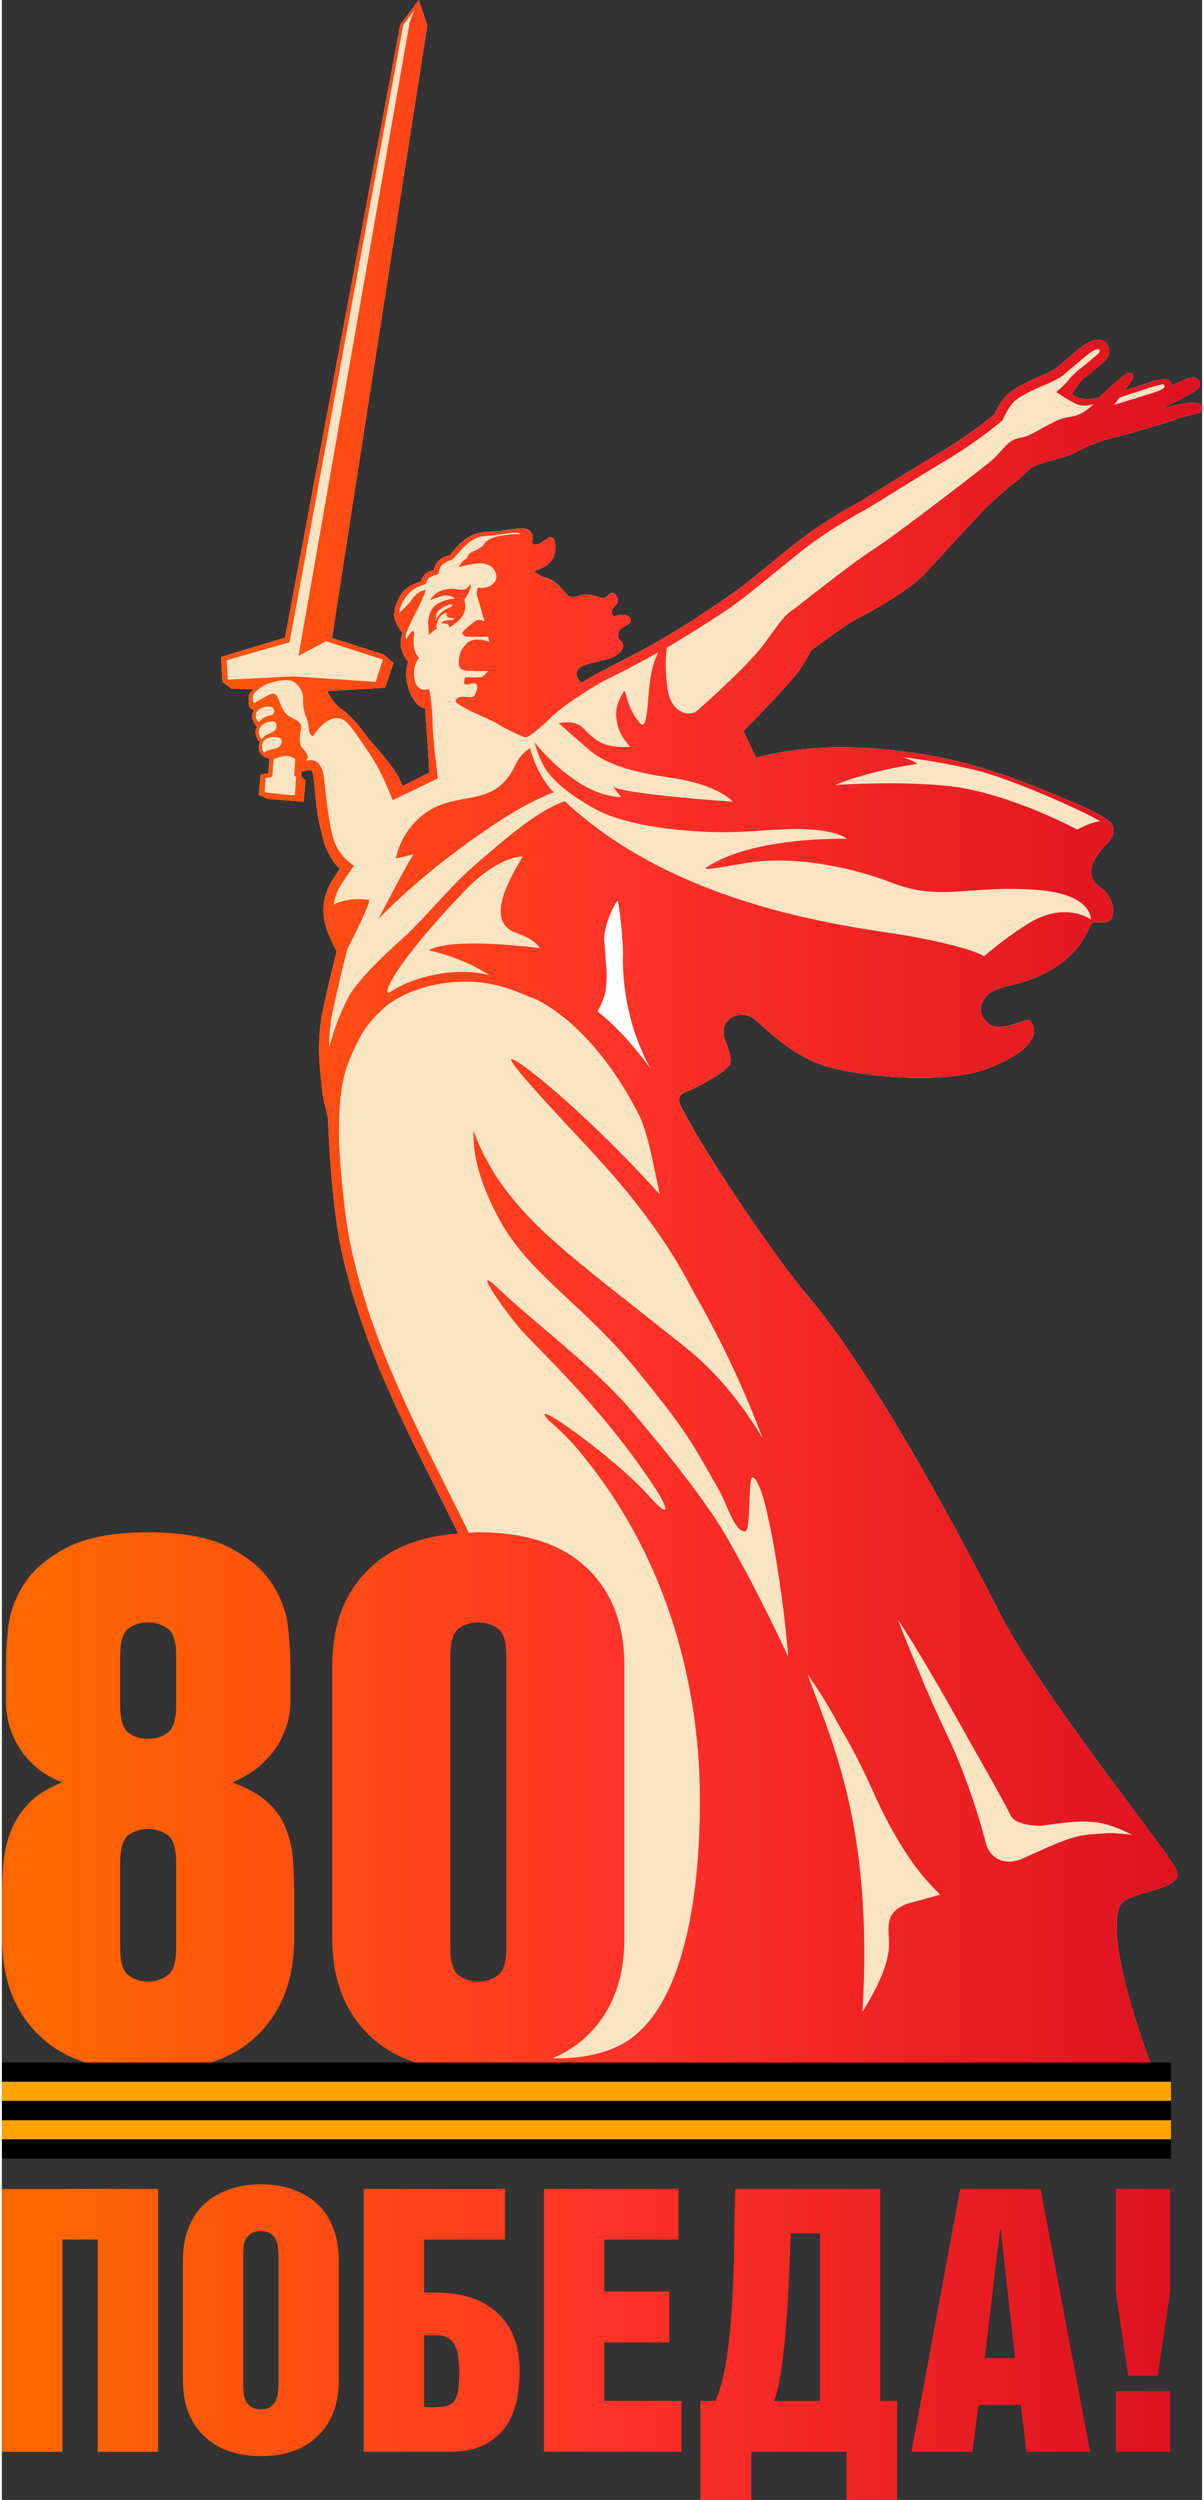<?xml version="1.0" encoding="UTF-8"?>
<!DOCTYPE svg PUBLIC "-//W3C//DTD SVG 1.1//EN" "http://www.w3.org/Graphics/SVG/1.1/DTD/svg11.dtd">
<!-- Creator: CorelDRAW -->
<svg xmlns="http://www.w3.org/2000/svg" xml:space="preserve" width="79px" height="164px" version="1.1" style="shape-rendering:geometricPrecision; text-rendering:geometricPrecision; image-rendering:optimizeQuality; fill-rule:evenodd; clip-rule:evenodd"
viewBox="0 0 4.435 9.236"
 xmlns:xlink="http://www.w3.org/1999/xlink"
 xmlns:xodm="http://www.corel.com/coreldraw/odm/2003">
 <rect x="0" y="0" width="4.435" height="9.236" fill="#333333" stroke="none"/>
 <defs>
  <style type="text/css">
   <![CDATA[
    .fil3 {fill:black;fill-rule:nonzero}
    .fil0 {fill:#FBE4C4;fill-rule:nonzero}
    .fil4 {fill:#FEA400;fill-rule:nonzero}
    .fil5 {fill:#FEFEFE;fill-rule:nonzero}
    .fil1 {fill:url(#id0)}
    .fil2 {fill:url(#id1)}
   ]]>
  </style>
  <linearGradient id="id0" gradientUnits="userSpaceOnUse" x1="0.001" y1="8.653" x2="4.317" y2="8.653">
   <stop offset="0" style="stop-opacity:1; stop-color:#FF6500"/>
   <stop offset="0.051" style="stop-opacity:1; stop-color:#FF6500"/>
   <stop offset="0.51" style="stop-opacity:1; stop-color:#FF3327"/>
   <stop offset="1" style="stop-opacity:1; stop-color:#DE1120"/>
  </linearGradient>
  <linearGradient id="id1" gradientUnits="userSpaceOnUse" xlink:href="#id0" x1="0.001" y1="3.827" x2="4.432" y2="3.827">
  </linearGradient>
 </defs>
 <g id="Слой_x0020_1">
  <g id="_2576691074400">
   <path class="fil0" d="M4.285 1.51c0.017,-0.009 0.033,-0.017 0.039,-0.02 0.023,-0.012 0.044,-0.022 0.055,-0.028 0.033,-0.019 0.043,-0.024 0.048,-0.037 0.003,-0.011 -0.003,-0.023 -0.016,-0.029 -0.021,-0.01 -0.088,0.03 -0.088,0.028 -0.002,-0.013 -0.009,-0.023 -0.025,-0.023 -0.02,0 -0.044,0.007 -0.08,0.019 -0.032,0.011 -0.065,0.021 -0.072,0.023 0.018,-0.021 0.024,-0.03 0.024,-0.03 0,0 0.017,-0.019 0.008,-0.032 -0.003,-0.003 -0.009,-0.005 -0.016,-0.003 -0.015,0.006 -0.044,0.03 -0.091,0.074 -0.006,0.006 -0.009,0.01 -0.018,0.017 -0.018,0.004 -0.051,0.007 -0.069,0.002 -0.014,-0.003 -0.023,-0.009 -0.029,-0.014 0.001,-0.001 0.02,-0.043 0.049,-0.064 0.018,-0.013 0.069,-0.057 0.073,-0.061 0.018,-0.019 0.015,-0.033 0.014,-0.043 -0.002,-0.011 -0.008,-0.022 -0.017,-0.028 -0.031,-0.022 -0.084,0.02 -0.09,0.025 -0.013,0.01 -0.068,0.057 -0.086,0.072 -0.012,0.011 -0.048,0.027 -0.072,0.037l-0.014 0.006c-0.03,0.013 -0.068,0.032 -0.096,0.056 -0.019,0.016 -0.042,0.058 -0.049,0.074 -0.016,0.013 -0.089,0.073 -0.178,0.127 -0.067,0.04 -0.138,0.084 -0.2,0.122 -0.046,0.029 -0.087,0.054 -0.116,0.072 -0.005,0.002 -0.136,0.072 -0.243,0.157 -0.033,0.026 -0.065,0.053 -0.095,0.077 -0.026,0.021 -0.049,0.04 -0.072,0.059 -0.064,0.052 -0.208,0.144 -0.223,0.155 -0.022,0.013 -0.044,0.027 -0.069,0.042 -0.068,0.042 -0.211,0.116 -0.251,0.136 -0.016,0.007 -0.044,0.023 -0.075,0.043 -0.001,0 -0.002,0.001 -0.003,0.001l-0.001 0.001c-0.008,-0.009 -0.016,-0.021 -0.017,-0.028 -0.006,-0.038 0.047,-0.043 0.103,-0.057 0.038,-0.009 0.068,-0.028 0.068,-0.051 0,-0.022 -0.013,-0.018 -0.017,-0.034 -0.009,-0.036 0.038,-0.039 0.045,-0.056 0.002,-0.006 0.001,-0.018 -0.014,-0.023 -0.015,-0.005 -0.022,-0.004 -0.043,0.002 -0.011,0.003 -0.019,-0.017 -0.006,-0.031 0.013,-0.014 0.019,-0.018 0.015,-0.034 -0.006,-0.02 -0.019,-0.024 -0.027,-0.019 -0.008,0.005 -0.014,0.019 -0.03,0.017 -0.016,-0.002 -0.023,-0.012 -0.063,-0.012 -0.024,0 -0.043,0.021 -0.066,0.001 -0.014,-0.012 -0.032,-0.049 -0.075,-0.062 -0.032,-0.009 -0.047,-0.026 -0.047,-0.026 0,0 0.039,-0.013 0.051,-0.025 0.023,-0.023 0.022,-0.03 0.026,-0.046 0.001,-0.006 0.008,-0.058 -0.021,-0.054 -0.007,0.001 -0.031,0.025 -0.047,0.026 -0.016,0.001 -0.019,-0.004 -0.016,-0.013 0.005,-0.019 -0.001,-0.03 -0.014,-0.04 -0.018,-0.013 -0.068,-0.001 -0.111,0.004 -0.043,0.004 -0.076,0 -0.115,0.025 -0.034,0.022 -0.065,0.065 -0.065,0.065 0,0 -0.03,0.002 -0.049,0.029 -0.009,0.014 -0.01,0.026 -0.01,0.026 0,0 -0.028,0.001 -0.041,0.026 -0.008,0.013 -0.007,0.015 -0.007,0.015 0,0 -0.055,0.015 -0.073,0.048 -0.021,0.037 -0.035,0.073 -0.017,0.108 0.015,0.03 0.023,0.034 0.023,0.034 0,0 -0.013,0.029 -0.005,0.059 0.008,0.033 0.023,0.044 0.025,0.047 -0.002,0.008 -0.015,0.05 0.001,0.098 0.024,0.075 0.062,0.075 0.062,0.075 0,0 0.006,0.09 0.01,0.145 0.004,0.054 0.005,0.093 0.005,0.093 -0.001,-0.001 -0.098,0.049 -0.098,0.049 0,0 -0.012,-0.028 -0.022,-0.044 -0.037,-0.06 -0.089,-0.11 -0.111,-0.14 -0.022,-0.03 -0.051,-0.066 -0.069,-0.08 -0.004,-0.005 -0.011,-0.011 -0.024,-0.02 -0.032,-0.021 -0.053,-0.067 -0.053,-0.067l0.214 -0.012 0.031 -0.092 -0.037 -0.031 -0.19 -0.061c0.032,-0.216 0.352,-2.264 0.352,-2.264l-0.032 -0.093 -0.001 0.001 0 0 0 0.001 -0.067 0.089 -0.426 2.265 -0.236 0.071 0.005 0.092 0.032 0.024 0.001 0.001 0.084 0.003c-0.007,0.004 -0.018,0.011 -0.02,0.025 -0.001,0.013 -0.002,0.038 0.007,0.045 0.009,0.007 0.013,0.006 0.013,0.006 0,0 -0.012,0.018 -0.005,0.037 0.007,0.019 0.016,0.026 0.016,0.026 0,0 -0.01,0.011 -0.004,0.031 0.006,0.019 0.014,0.024 0.014,0.024 0,0 -0.009,0.028 0.002,0.042 0.012,0.015 0.034,0.021 0.034,0.021l-0.005 0.053 -0.028 0.005 -0.007 0.075 0.034 0.014 0.132 0.011 0.007 -0.079c0,0 -0.012,-0.009 -0.014,-0.013 -0.002,-0.004 -0.002,-0.012 -0.002,-0.019 0.006,-0.002 0.018,-0.004 0.028,-0.005 0.007,-0.001 0.011,0 0.014,0.008 0.006,0.023 0.009,0.077 0.014,0.118 0.005,0.051 0.017,0.099 0.03,0.146 0.001,0.003 0.024,0.064 0.057,0.092 -0.009,0.013 -0.022,0.031 -0.032,0.048 -0.049,0.087 -0.025,0.162 -0.004,0.207 0.007,0.017 0.015,0.033 0.024,0.05 -0.016,0.061 -0.044,0.183 -0.053,0.226 -0.018,0.093 -0.013,0.191 -0.002,0.267 0.002,0.029 0.006,0.058 0.014,0.084 0.004,0.021 0.008,0.036 0.009,0.041 0.001,0.028 0.011,0.304 0.049,0.483 0.07,0.326 0.21,0.606 0.359,0.902 0.177,0.354 0.361,0.72 0.443,1.205 0.062,0.364 -0.065,0.889 -0.066,0.895l-0.006 0.022 0.038 0c-0.001,0 -0.003,0.001 -0.004,0.001 0,0 0.638,0.003 1.234,0.006l0.95 0.006 0 0c0.001,0 0.001,0 0.002,0 0.027,0 0.045,0 0.052,0 0,0 -0.185,-0.468 -0.125,-0.612 0.024,-0.057 0.252,-0.055 0.208,-0.136 -0.048,-0.088 -0.485,-0.626 -0.651,-0.943 -0.005,-0.009 -0.409,-0.821 -0.713,-1.178 -0.108,-0.126 -0.373,-0.515 -0.455,-0.677 -0.038,-0.058 -0.006,-0.069 0.019,-0.078 0.024,-0.008 0.142,-0.071 0.152,-0.098 0.011,-0.027 -0.021,-0.083 -0.024,-0.111 -0.007,-0.066 0.073,-0.091 0.116,-0.053 0.06,0.052 0.145,0.138 0.268,0.174 0.105,0.031 0.367,0.063 0.541,0.022 0.082,-0.019 0.165,-0.07 0.183,-0.087 0.042,-0.037 0.051,-0.075 0.022,-0.108 -0.007,-0.008 -0.107,0.049 -0.149,0.015 -0.069,-0.056 -0.003,-0.111 0.003,-0.115 0.047,-0.03 0.112,-0.027 0.194,-0.068 0.088,-0.043 0.128,-0.095 0.139,-0.112 0.035,-0.052 0.035,-0.068 0.045,-0.077 0.015,-0.012 0.063,0.011 0.074,-0.025 0.007,-0.021 0.004,-0.055 -0.021,-0.087 -0.022,-0.027 -0.043,-0.026 -0.053,-0.057 -0.019,-0.052 0.038,-0.106 0.06,-0.131 0.019,-0.023 0.023,-0.047 0.014,-0.062 0,-0.001 -0.004,-0.027 -0.159,-0.091 -0.08,-0.033 -0.236,-0.102 -0.41,-0.145 -0.16,-0.039 -0.335,-0.054 -0.452,-0.052 -0.186,0.003 -0.295,0.039 -0.295,0.039l-0.047 -0.099c0,0 0.18,-0.182 0.211,-0.231 0.031,-0.049 0.038,-0.066 0.038,-0.066 0,0 0.122,-0.092 0.171,-0.118 0.049,-0.025 0.191,-0.102 0.253,-0.169 0.062,-0.068 0.18,-0.197 0.224,-0.241 0.044,-0.043 0.093,-0.085 0.109,-0.096 0.017,-0.011 0.045,-0.044 0.061,-0.053 0.041,-0.024 0.117,-0.031 0.173,-0.062 0.057,-0.031 0.115,-0.045 0.134,-0.05 0.049,-0.012 0.177,-0.049 0.239,-0.071 0.057,-0.019 0.081,-0.012 0.082,-0.034 0.003,-0.047 -0.131,-0.004 -0.15,0z"/>
   <path class="fil1" d="M0.842 8.088c-0.035,0.012 -0.065,0.029 -0.091,0.052 -0.026,0.023 -0.046,0.052 -0.06,0.088 -0.015,0.035 -0.022,0.077 -0.022,0.123l0 0.442c0,0.088 0.026,0.156 0.077,0.206 0.051,0.05 0.122,0.075 0.211,0.075 0.09,0 0.16,-0.025 0.211,-0.075 0.051,-0.05 0.077,-0.118 0.077,-0.206l0 -0.442c0,-0.046 -0.008,-0.088 -0.022,-0.123 -0.014,-0.036 -0.034,-0.065 -0.06,-0.088 -0.026,-0.023 -0.056,-0.04 -0.091,-0.052 -0.035,-0.012 -0.074,-0.018 -0.115,-0.018 -0.041,0 -0.08,0.006 -0.115,0.018zm1.739 1.148l0.188 0 0 -0.178 0.352 0 0 0.178 0.187 0 0 -0.366 -0.062 0 0 -0.783 -0.536 0c-0.002,0.064 -0.004,0.134 -0.004,0.208 -0.001,0.073 -0.004,0.146 -0.008,0.218 -0.004,0.071 -0.011,0.139 -0.02,0.201 -0.01,0.063 -0.023,0.115 -0.041,0.156l-0.056 0 0 0.366zm1.736 -0.178l0 -0.224 -0.201 0 0 0.224 0.201 0zm0 -0.592l0 -0.379 -0.201 0 0 0.379 0.046 0.311 0.109 0 0.046 -0.311zm-3.398 0.425c-0.009,-0.007 -0.015,-0.015 -0.02,-0.024 -0.003,-0.01 -0.006,-0.02 -0.006,-0.03 -0.001,-0.01 -0.001,-0.019 -0.001,-0.025l0 -0.48c0,-0.008 0,-0.017 0.001,-0.027 0,-0.011 0.003,-0.02 0.006,-0.029 0.005,-0.009 0.011,-0.017 0.02,-0.023 0.009,-0.007 0.022,-0.01 0.038,-0.01 0.016,0 0.028,0.003 0.037,0.01 0.009,0.006 0.015,0.014 0.019,0.023 0.004,0.009 0.007,0.018 0.007,0.029 0.001,0.01 0.002,0.019 0.002,0.027l0 0.48c0,0.006 -0.001,0.015 -0.002,0.025 0,0.01 -0.003,0.02 -0.007,0.03 -0.004,0.009 -0.01,0.017 -0.019,0.024 -0.009,0.007 -0.021,0.01 -0.037,0.01 -0.016,0 -0.029,-0.003 -0.038,-0.01zm2.622 -0.804l-0.18 0.971 0.225 0 0.023 -0.173 0.156 0 0.021 0.173 0.235 0 -0.183 -0.971 -0.297 0zm0.147 0.151l0.003 0 0.053 0.474 -0.112 0 0.056 -0.474zm-0.807 0.511c0.007,-0.049 0.012,-0.101 0.017,-0.157 0.004,-0.056 0.008,-0.113 0.01,-0.172 0.003,-0.059 0.005,-0.115 0.007,-0.169l0.108 0 0 0.619 -0.169 0c0.011,-0.032 0.02,-0.073 0.027,-0.121zm-0.878 -0.662l0 0.971 0.508 0 0 -0.188 -0.285 0 0 -0.216 0.24 0 0 -0.188 -0.24 0 0 -0.192 0.274 0 0 -0.187 -0.497 0zm-0.666 0l0 0.971 0.318 0c0.049,0 0.091,-0.008 0.124,-0.024 0.033,-0.017 0.06,-0.038 0.08,-0.065 0.02,-0.027 0.033,-0.059 0.042,-0.095 0.008,-0.037 0.012,-0.075 0.012,-0.116 0,-0.091 -0.027,-0.162 -0.081,-0.212 -0.054,-0.051 -0.131,-0.076 -0.23,-0.076l-0.042 0 0 -0.196 0.299 0 0 -0.187 -0.522 0zm0.223 0.541l0.051 0c0.018,0 0.031,0.004 0.042,0.012 0.01,0.008 0.018,0.017 0.023,0.03 0.006,0.012 0.009,0.026 0.011,0.041 0.002,0.016 0.003,0.033 0.003,0.05 0,0.024 -0.001,0.045 -0.003,0.061 -0.002,0.017 -0.005,0.03 -0.011,0.041 -0.005,0.01 -0.013,0.018 -0.024,0.023 -0.011,0.005 -0.026,0.007 -0.045,0.007l-0.047 0 0 -0.265zm-1.559 -0.541l0 0.971 0.223 0 0 -0.784 0.13 0 0 0.784 0.223 0 0 -0.971 -0.576 0z"/>
   <path class="fil2" d="M1.539 0.001l0 0 0 0.001 -0.067 0.089 -0.426 2.265 -0.236 0.071 0.005 0.092 0.032 0.024 0.001 0.001 0.084 0.003c-0.007,0.004 -0.018,0.011 -0.02,0.025 -0.001,0.013 -0.002,0.038 0.007,0.045 0.01,0.007 0.013,0.006 0.013,0.006 0,0 -0.012,0.018 -0.005,0.037 0.007,0.019 0.016,0.026 0.016,0.026 0,0 -0.011,0.011 -0.004,0.031 0.006,0.019 0.014,0.024 0.014,0.024 0,0 -0.009,0.028 0.002,0.042 0.012,0.015 0.034,0.021 0.034,0.021l-0.005 0.053 -0.028 0.005 -0.007 0.075 0.034 0.015 0.132 0.01 0.007 -0.079c0,0 -0.012,-0.009 -0.014,-0.013 -0.002,-0.004 -0.002,-0.012 -0.002,-0.019 0.006,-0.002 0.018,-0.004 0.028,-0.005 0.007,-0.001 0.011,0 0.014,0.008 0.006,0.023 0.009,0.077 0.014,0.118 0.005,0.051 0.017,0.099 0.03,0.146 0.001,0.003 0.024,0.064 0.057,0.092 -0.009,0.012 -0.022,0.031 -0.032,0.048 -0.049,0.087 -0.025,0.162 -0.004,0.207 0.007,0.017 0.015,0.033 0.024,0.05 -0.016,0.061 -0.044,0.183 -0.053,0.226 -0.018,0.093 -0.013,0.191 -0.003,0.267 0.003,0.029 0.007,0.058 0.015,0.084 0.004,0.021 0.008,0.036 0.009,0.041 0.001,0.028 0.011,0.304 0.049,0.483 0.07,0.326 0.21,0.606 0.359,0.902 0.024,0.048 0.048,0.097 0.073,0.147 -0.14,0.011 -0.249,0.054 -0.327,0.129 -0.092,0.088 -0.138,0.207 -0.138,0.358l0 1.011c0,0.15 0.046,0.27 0.138,0.358 0.092,0.088 0.226,0.132 0.402,0.132 0.086,0 0.162,-0.011 0.228,-0.032l-0.005 0.019 0.038 0c-0.001,0 -0.003,0.001 -0.004,0.001 0,0 0.639,0.003 1.234,0.006l0.95 0.006 0 0c0.001,0 0.001,0 0.002,0 0.027,0 0.045,0 0.052,0 0,0 -0.185,-0.468 -0.125,-0.612 0.024,-0.057 0.252,-0.055 0.208,-0.136 -0.048,-0.088 -0.485,-0.626 -0.651,-0.943 -0.005,-0.009 -0.409,-0.821 -0.713,-1.178 -0.108,-0.127 -0.373,-0.515 -0.455,-0.676 -0.038,-0.059 -0.006,-0.07 0.019,-0.079 0.024,-0.008 0.142,-0.071 0.152,-0.098 0.011,-0.027 -0.021,-0.083 -0.024,-0.111 -0.007,-0.066 0.073,-0.091 0.116,-0.053 0.06,0.052 0.145,0.138 0.268,0.174 0.105,0.031 0.367,0.063 0.541,0.022 0.082,-0.019 0.165,-0.07 0.183,-0.087 0.042,-0.037 0.051,-0.075 0.022,-0.108 -0.003,-0.003 -0.022,0.005 -0.046,0.013 -0.034,0.011 -0.078,0.022 -0.103,0.002 -0.069,-0.056 -0.003,-0.111 0.003,-0.115 0.047,-0.03 0.112,-0.027 0.194,-0.068 0.088,-0.043 0.128,-0.095 0.139,-0.112 0.035,-0.052 0.035,-0.068 0.045,-0.077 0.005,-0.004 0.016,-0.004 0.027,-0.004 0.019,0.001 0.04,0.001 0.047,-0.021 0.007,-0.021 0.004,-0.055 -0.021,-0.087 -0.022,-0.027 -0.043,-0.026 -0.053,-0.057 -0.019,-0.052 0.038,-0.106 0.06,-0.131 0.019,-0.023 0.023,-0.047 0.014,-0.062l0 0 0 0c0,0 -0.004,-0.027 -0.159,-0.091 -0.08,-0.033 -0.236,-0.102 -0.41,-0.145 -0.16,-0.039 -0.335,-0.054 -0.452,-0.052 -0.186,0.003 -0.295,0.039 -0.295,0.039l-0.047 -0.099c0,0 0.18,-0.182 0.211,-0.231 0.031,-0.049 0.038,-0.066 0.038,-0.066 0,0 0.122,-0.092 0.171,-0.118 0.049,-0.025 0.191,-0.102 0.253,-0.169 0.062,-0.068 0.18,-0.197 0.224,-0.241 0.044,-0.043 0.093,-0.085 0.109,-0.096 0.017,-0.011 0.045,-0.044 0.061,-0.053 0.041,-0.024 0.117,-0.031 0.173,-0.062 0.057,-0.031 0.115,-0.045 0.134,-0.05 0.049,-0.012 0.177,-0.05 0.239,-0.071 0.057,-0.019 0.081,-0.012 0.082,-0.034 0.003,-0.047 -0.132,-0.004 -0.15,0 0.017,-0.009 0.033,-0.017 0.039,-0.02 0.023,-0.012 0.044,-0.022 0.055,-0.028 0.033,-0.019 0.043,-0.024 0.048,-0.037 0.003,-0.011 -0.003,-0.023 -0.016,-0.029 -0.011,-0.005 -0.036,0.004 -0.057,0.013 -0.017,0.008 -0.031,0.016 -0.031,0.015 -0.002,-0.013 -0.009,-0.023 -0.025,-0.023 -0.02,0 -0.044,0.007 -0.08,0.019 -0.032,0.011 -0.065,0.021 -0.072,0.023 0.018,-0.021 0.024,-0.03 0.024,-0.03 0,0 0.017,-0.019 0.008,-0.032 -0.003,-0.003 -0.009,-0.005 -0.016,-0.003 -0.016,0.006 -0.044,0.03 -0.091,0.074 -0.006,0.006 -0.009,0.01 -0.018,0.017 -0.018,0.004 -0.051,0.007 -0.069,0.002 -0.014,-0.003 -0.023,-0.009 -0.029,-0.014 0.001,-0.001 0.02,-0.043 0.049,-0.063 0.018,-0.014 0.069,-0.058 0.073,-0.062 0.018,-0.019 0.015,-0.033 0.014,-0.043 -0.002,-0.011 -0.008,-0.022 -0.017,-0.029 -0.031,-0.021 -0.084,0.021 -0.09,0.026 -0.013,0.01 -0.068,0.057 -0.086,0.072 -0.012,0.011 -0.048,0.027 -0.072,0.037l-0.014 0.006c-0.03,0.013 -0.068,0.032 -0.096,0.056 -0.019,0.016 -0.042,0.058 -0.049,0.074 -0.016,0.013 -0.089,0.073 -0.178,0.127 -0.067,0.04 -0.138,0.084 -0.2,0.122 -0.046,0.029 -0.087,0.054 -0.116,0.072 -0.005,0.002 -0.136,0.071 -0.243,0.157 -0.033,0.026 -0.065,0.052 -0.095,0.077 -0.026,0.021 -0.049,0.04 -0.072,0.059 -0.064,0.052 -0.208,0.144 -0.223,0.155 -0.022,0.013 -0.044,0.027 -0.069,0.042 -0.068,0.042 -0.211,0.117 -0.251,0.136 -0.016,0.007 -0.044,0.023 -0.075,0.043 -0.001,0 -0.002,0.001 -0.003,0.001l-0.001 0.001c-0.008,-0.009 -0.016,-0.021 -0.017,-0.028 -0.006,-0.038 0.047,-0.043 0.103,-0.057 0.038,-0.009 0.068,-0.028 0.068,-0.051 0,-0.022 -0.013,-0.018 -0.017,-0.034 -0.009,-0.036 0.038,-0.039 0.045,-0.056 0.002,-0.006 0.001,-0.018 -0.014,-0.023 -0.015,-0.005 -0.022,-0.004 -0.043,0.002 -0.011,0.003 -0.019,-0.017 -0.006,-0.031 0.013,-0.014 0.019,-0.018 0.015,-0.034 -0.006,-0.02 -0.019,-0.024 -0.027,-0.019 -0.008,0.005 -0.014,0.019 -0.03,0.017 -0.016,-0.002 -0.023,-0.012 -0.063,-0.012 -0.008,0 -0.016,0.003 -0.023,0.005 -0.014,0.005 -0.028,0.009 -0.043,-0.004 -0.014,-0.012 -0.032,-0.049 -0.075,-0.061 -0.032,-0.01 -0.047,-0.027 -0.047,-0.027 0,0 0.039,-0.013 0.051,-0.025 0.023,-0.023 0.022,-0.03 0.026,-0.046 0.001,-0.006 0.008,-0.057 -0.021,-0.054 -0.007,0.001 -0.032,0.025 -0.047,0.026 -0.016,0.001 -0.019,-0.004 -0.016,-0.013 0.005,-0.019 -0.001,-0.03 -0.014,-0.039 -0.018,-0.014 -0.068,-0.002 -0.111,0.003 -0.043,0.004 -0.075,0 -0.115,0.025 -0.034,0.022 -0.065,0.065 -0.065,0.065 0,0 -0.03,0.002 -0.049,0.029 -0.009,0.014 -0.01,0.026 -0.01,0.026 0,0 -0.028,0.001 -0.041,0.026 -0.008,0.013 -0.007,0.015 -0.007,0.015 0,0 -0.055,0.015 -0.073,0.048 -0.021,0.037 -0.035,0.073 -0.017,0.108 0.015,0.03 0.023,0.034 0.023,0.034 0,0 -0.013,0.029 -0.005,0.059 0.008,0.033 0.023,0.044 0.025,0.047 -0.002,0.008 -0.015,0.05 0.001,0.098 0.024,0.075 0.062,0.075 0.062,0.075 0,0 0.006,0.09 0.01,0.145 0.004,0.054 0.005,0.093 0.005,0.093 -0.001,-0.001 -0.098,0.049 -0.098,0.049 0,0 -0.012,-0.028 -0.022,-0.044 -0.037,-0.06 -0.089,-0.11 -0.111,-0.14 -0.022,-0.03 -0.051,-0.066 -0.069,-0.08 -0.004,-0.004 -0.011,-0.011 -0.024,-0.02 -0.032,-0.021 -0.053,-0.067 -0.053,-0.067l0.214 -0.012 0.031 -0.092 -0.037 -0.031 -0.19 -0.061c0.032,-0.216 0.352,-2.264 0.352,-2.264l-0.032 -0.093 -0.001 0.001zm-0.708 2.439c0.008,-0.004 0.232,-0.067 0.232,-0.067l0.42 -2.281 0.042 -0.056 -0.018 0.045 -0.411 2.342 0.102 -0.054 0.21 0.068 -0.027 0.082 -0.304 -0.02 -0.242 0.012c-0.001,-0.014 -0.004,-0.056 -0.004,-0.071zm1.629 0.107c-0.011,-0.069 -0.007,-0.126 -0.003,-0.154 0.012,-0.007 0.023,-0.014 0.033,-0.02 0.07,-0.042 0.115,-0.071 0.185,-0.117 0.05,-0.033 0.112,-0.084 0.183,-0.142 0.03,-0.024 0.062,-0.05 0.094,-0.076 0.105,-0.084 0.237,-0.154 0.239,-0.155 0.03,-0.018 0.071,-0.043 0.117,-0.072 0.062,-0.038 0.133,-0.082 0.2,-0.122 0.102,-0.062 0.182,-0.13 0.186,-0.133l0.005 -0.006c0.01,-0.025 0.03,-0.055 0.038,-0.063 0.019,-0.02 0.064,-0.042 0.089,-0.053l0.014 -0.006c0.029,-0.012 0.065,-0.028 0.082,-0.042 0.018,-0.015 0.073,-0.062 0.085,-0.072 0.015,-0.013 0.039,-0.027 0.046,-0.024 0,0.001 0.01,0.005 -0.002,0.017 0,0 -0.052,0.045 -0.069,0.057 -0.008,0.006 -0.015,0.013 -0.022,0.02 -0.007,0.006 -0.013,0.012 -0.017,0.018 -0.03,0.037 -0.049,0.045 -0.046,0.047 0.026,0.019 0.062,0.038 0.062,0.038 0.025,0.016 0.054,0.013 0.074,0.006 -0.023,0.026 -0.058,0.043 -0.079,0.046 -0.034,0.005 -0.051,0.012 -0.07,0.022 -0.052,0.027 -0.092,0.051 -0.105,0.053 -0.066,0.01 -0.065,0.035 -0.118,0.084 -0.022,0.02 -0.335,0.262 -0.435,0.328 -0.101,0.065 -0.286,0.216 -0.306,0.229 -0.043,0.027 -0.081,0.103 -0.14,0.168 -0.091,0.099 -0.2,0.192 -0.21,0.202 -0.006,0.006 -0.017,0.011 -0.031,0.011 -0.029,0 -0.069,-0.022 -0.079,-0.089zm1.67 -1.078c0,0 0.056,-0.019 0.085,-0.028 0.073,-0.024 0.078,-0.024 0.081,-0.016 0.004,0.009 -0.015,0.016 -0.024,0.02 -0.025,0.009 -0.147,0.046 -0.163,0.051 0.009,-0.009 0.012,-0.017 0.021,-0.027zm-2.622 0.719c0.018,-0.019 0.059,-0.031 0.059,-0.031 0,0 0.002,-0.019 0.018,-0.026 0.012,-0.006 0.028,-0.01 0.028,-0.01 0,0 0.002,-0.025 0.016,-0.036 0.015,-0.011 0.023,-0.014 0.035,-0.017 0.031,-0.033 0.067,-0.083 0.116,-0.087 0.037,-0.003 0.075,-0.008 0.092,-0.011 0.005,-0.001 0.039,-0.006 0.044,0.004 -0.03,-0.001 -0.067,0.001 -0.102,0.013 -0.028,0.01 -0.029,0.021 -0.037,0.029 -0.008,0.008 -0.025,0.017 -0.033,0.02 -0.008,0.003 -0.017,0.008 -0.021,0.015 -0.004,0.007 -0.002,0.011 -0.012,0.016 -0.01,0.005 -0.023,0.028 -0.023,0.028 0,0 0.052,-0.014 0.08,-0.014 0.037,0.001 0.06,0.022 0.059,0.053 -0.001,0.017 -0.021,0.043 -0.069,0.037 0,0 -0.006,0.021 -0.001,0.035 0.005,0.013 0.013,0.044 0.018,0.061 0.001,0.004 0.002,0.007 0.003,0.01 0,0.001 0,0.002 0,0.002 0,0 0,0 0,0 0.002,0.005 0.004,0.01 0.005,0.015 0.001,0.004 -0.002,0.001 -0.008,-0.001 -0.008,-0.003 -0.019,-0.006 -0.03,0.005l-0.02 0.015c-0.009,0.008 -0.026,0.021 -0.023,0.028 0.003,0.006 0.007,0.01 0.017,0.011 0.008,0.001 0.055,0.001 0.069,0 0.003,0 0.006,0 0.01,0 0,0 0,0.001 0,0.001 -0.001,0 0.001,0.008 0.003,0.019 -0.016,-0.009 -0.048,-0.009 -0.049,-0.009 -0.009,0 -0.017,0.003 -0.025,0.007 -0.014,0.008 -0.031,0.03 -0.036,0.053 -0.009,0.044 0,0.058 0.049,0.055 0,0 0.001,0.001 0.001,0.001 0.023,0.001 0.034,0 0.052,0 0.001,0 0.003,-0.001 0.004,-0.001 -0.011,0.016 -0.024,0.024 -0.024,0.024 0,0 -0.012,0 -0.016,0.001 -0.012,0 -0.021,0 -0.028,0 -0.011,-0.001 -0.017,-0.001 -0.018,0.002 -0.009,0.029 0.004,0.025 0.019,0.022 0.01,-0.003 0.021,-0.005 0.025,0.003 0.004,0.009 -0.002,0.029 -0.01,0.041 -0.003,0.006 -0.016,0.005 -0.029,0.004 -0.011,-0.001 -0.022,-0.002 -0.027,0.001 -0.024,0.014 -0.012,0.021 0.026,0.042 0.027,0.016 0.101,0.045 0.116,0.056 0.016,0.011 0.097,0.052 0.105,0.05 0.025,-0.006 0.094,-0.074 0.096,-0.076 0.045,-0.045 0.166,-0.12 0.203,-0.138 0.031,-0.014 0.119,-0.06 0.191,-0.1 -0.015,0.027 -0.03,0.073 -0.036,0.152 -0.006,0.072 -0.01,0.135 -0.032,0.11 -0.054,-0.062 -0.051,-0.134 -0.061,-0.116 -0.028,0.048 -0.031,0.074 -0.024,0.112 0.012,0.071 0.064,0.092 0.04,0.092 -0.088,0.001 -0.115,-0.018 -0.165,-0.07 -0.032,-0.033 -0.09,-0.018 -0.09,-0.018 0,0 0.049,0.044 0.114,0.1 0.084,0.071 0.227,0.09 0.322,0.105 0.16,0.027 0.207,0.085 0.207,0.085 0,0 -0.409,-0.028 -0.443,-0.056l0.03 0.039c-0.167,-0.004 -0.32,-0.203 -0.32,-0.203 0,0 0.019,0.072 0.049,0.111 0.044,0.055 0.099,0.092 0.166,0.131 0.137,0.08 0.418,0.098 0.569,0.088 0.06,-0.004 0.124,-0.008 0.167,-0.009 0.164,-0.003 0.203,0.036 0.203,0.036 0,0 -0.351,-0.01 -0.52,0.107 -0.019,0.013 0.077,-0.006 0.151,-0.018 0.171,-0.027 0.376,0.012 0.538,0.074 0.109,0.043 0.193,0.035 0.3,0.028 0.063,-0.005 0.135,-0.009 0.225,-0.003 0.216,0.014 0.208,0.11 0.208,0.11 0,0 -0.092,-0.068 -0.226,0.012 -0.082,0.049 -0.169,0.124 -0.169,0.124 0,0 -0.036,-0.031 -0.278,-0.075 -0.153,-0.029 -0.808,-0.084 -1.247,-0.476 -0.009,-0.008 -0.017,-0.016 -0.025,-0.022 -0.111,0.041 -0.231,0.15 -0.337,0.241 -0.094,0.082 -0.175,0.189 -0.271,0.275 0,0 -0.147,0.128 -0.19,0.207 -0.01,0.019 -0.049,0.096 -0.072,0.189 0,-0.041 0.003,-0.083 0.011,-0.124 0.009,-0.044 0.018,-0.083 0.026,-0.117 0.009,-0.042 0.021,-0.087 0.031,-0.125 0.026,-0.051 0.09,-0.18 0.079,-0.182 -0.023,-0.002 -0.059,-0.005 -0.092,0.004 -0.016,0.004 -0.028,0.009 -0.038,0.014 0.003,-0.021 0.009,-0.043 0.023,-0.066 0.015,-0.026 0.052,-0.078 0.052,-0.078 0,0 -0.056,-0.033 -0.075,-0.096 -0.017,-0.057 -0.025,-0.131 -0.031,-0.184 -0.005,-0.045 -0.007,-0.068 -0.013,-0.078 -0.009,-0.019 -0.021,-0.035 -0.049,-0.031 -0.003,0 -0.006,0.001 -0.009,0.001 0.003,-0.004 0.006,-0.007 0.006,-0.01 0.001,-0.022 -0.025,-0.036 -0.027,-0.048 -0.003,-0.013 -0.002,-0.039 0.001,-0.053 0.012,-0.047 -0.041,-0.035 -0.064,-0.075 -0.022,-0.039 -0.018,-0.077 -0.057,-0.055 -0.015,0.008 -0.041,0.022 -0.052,0.03 -0.011,-0.029 0,-0.039 0.023,-0.057l0 0 0 0 0 0c0.005,-0.003 0.011,-0.007 0.014,-0.009 0.031,-0.017 0.077,-0.023 0.097,-0.019 0.03,0.006 0.049,0.044 0.048,0.065 -0.001,0.02 0.001,0.045 0.01,0.067 0.01,0.022 0.011,0.045 0.013,0.057 0.002,0.012 0.013,0.017 0.013,0.017 0.028,-0.04 0.048,-0.059 0.082,-0.067 0.019,0.001 0.035,-0.003 0.075,0.055 0.007,0.011 0.046,0.064 0.073,0.109 0.028,0.045 0.065,0.139 0.065,0.139l0.167 -0.08c0,0 -0.019,-0.155 -0.019,-0.191 -0.002,-0.095 -0.013,-0.139 -0.013,-0.139 0,0 -0.021,0.005 -0.032,-0.001 -0.005,-0.003 -0.016,-0.007 -0.021,-0.03 -0.012,-0.058 0.016,-0.085 0.016,-0.085 -0.017,-0.014 -0.025,-0.045 -0.019,-0.085 0.004,-0.028 -0.016,-0.008 -0.028,0.016 -0.004,-0.005 -0.004,-0.015 0.001,-0.027 0.021,-0.053 0.052,-0.1 0.071,-0.155 0,0 -0.012,0.003 -0.022,0.007 -0.01,0.005 -0.024,0.018 -0.036,0.037 -0.009,0.013 -0.029,0.028 -0.041,0.044 0,-0.001 0,-0.039 0.04,-0.079zm-0.569 0.465c-0.008,-0.033 0.031,-0.042 0.042,-0.043 0.007,-0.001 0.017,0 0.023,0.008 0.002,0.004 0.004,0.011 0,0.018 -0.004,0.008 -0.012,0.006 -0.021,0.009 -0.017,0.006 -0.028,0.016 -0.034,0.023 -0.005,-0.005 -0.009,-0.012 -0.01,-0.015zm0.012 0.061c-0.01,-0.034 0.031,-0.047 0.039,-0.048 0.007,-0.001 0.018,-0.003 0.023,0.007 0.002,0.005 0.007,0.022 -0.014,0.032 -0.02,0.01 -0.027,0.011 -0.034,0.02 -0.001,0.002 -0.004,0.006 -0.004,0.007 -0.004,-0.002 -0.006,-0.006 -0.01,-0.018zm0.011 0.05c-0.003,-0.023 0.008,-0.029 0.008,-0.029 0,0 0.013,-0.014 0.042,-0.012 0.02,0.001 0.022,0.009 0.022,0.018 0,0.011 -0.011,0.022 -0.025,0.025 -0.014,0.002 -0.038,0.009 -0.039,0.016 -0.003,-0.003 -0.008,-0.01 -0.008,-0.018zm0.009 0.163l0.003 -0.052 0.025 -0.005 0.005 -0.065c0.008,-0.003 0.02,-0.008 0.026,-0.009 0.035,-0.01 0.054,0.008 0.054,0.008l-0.004 0.061 0.007 0.005c0,0 -0.003,0.062 -0.005,0.067 0,0.001 -0.002,0.001 -0.004,0.001 -0.02,0 -0.107,-0.011 -0.107,-0.011zm2.412 -0.105c-0.013,-0.01 -0.033,-0.018 -0.056,-0.025 0.105,0.013 0.202,0.031 0.281,0.051 0.076,0.019 0.238,0.081 0.398,0.158 0.01,0.005 0.035,0.018 0.052,0.028 -0.038,0.004 -0.084,0.031 -0.084,0.031 0,0 -0.254,-0.137 -0.476,-0.161 -0.183,-0.02 -0.419,-0.004 -0.419,-0.004 0,0 0.11,-0.049 0.304,-0.078zm-1.671 0.467c0.124,-0.128 0.213,-0.125 0.213,-0.125 0,0 -0.062,0.098 -0.077,0.164 -0.013,0.058 -0.002,0.101 0.058,0.121 0.068,0.023 0.081,0.054 0.081,0.054 0,0 -0.321,-0.044 -0.41,0.008 0,0 0.125,0.025 0.224,0.092 -0.007,-0.001 -0.066,-0.021 -0.168,-0.008 -0.097,0.014 -0.162,0.046 -0.2,0.071 -0.002,0.001 -0.004,0.002 -0.005,0.002 -0.018,0 0.023,-0.106 0.284,-0.379zm-0.067 2.212c-0.147,-0.294 -0.286,-0.571 -0.355,-0.893 -0.025,-0.117 -0.038,-0.277 -0.044,-0.379 -0.001,-0.084 -0.002,-0.191 0.026,-0.28 0.008,-0.026 0.031,-0.081 0.057,-0.127 0.026,-0.045 0.058,-0.074 0.076,-0.092 0.019,-0.02 0.105,-0.087 0.257,-0.101 0.156,-0.014 0.245,0.039 0.292,0.055 0.046,0.016 0.233,0.114 0.394,0.423 0.039,0.073 0.057,0.184 0.083,0.306 -0.286,-0.316 -0.539,-0.514 -0.549,-0.499 -0.011,0.017 0.293,0.333 0.317,0.362 0.014,0.017 0.205,0.213 0.337,0.46 0,0.001 0,0.001 0.001,0.002 0.006,0.012 0.013,0.025 0.02,0.037 0.108,0.189 0.191,0.37 0.254,0.539 -0.076,-0.127 -0.169,-0.243 -0.281,-0.333 -0.39,-0.311 -0.548,-0.42 -0.68,-0.601 -0.076,-0.105 -0.107,-0.203 -0.107,-0.203 -0.004,0.086 0.022,0.194 0.095,0.328 0.11,0.204 0.313,0.315 0.513,0.563 0.186,0.229 0.195,0.256 0.296,0.432 0.036,0.063 0.059,0.158 0.099,0.158 0.023,0 0.01,-0.204 0.028,-0.2 0.01,0.002 0.016,0.016 0.02,0.024 0.021,0.044 0.031,0.095 0.041,0.142 0.016,0.072 0.027,0.143 0.038,0.216 0.011,0.075 0.021,0.152 0.028,0.228 0.001,0.009 0.002,0.018 0.003,0.027 0.001,0.008 -0.001,0.02 0.002,0.027 -0.091,-0.197 -0.189,-0.379 -0.24,-0.464 -0.101,-0.168 -0.301,-0.4 -0.337,-0.443 -0.135,-0.161 -0.356,-0.322 -0.498,-0.458 -0.103,-0.098 0.034,0.099 0.099,0.169 0.093,0.099 0.305,0.297 0.487,0.577 0.051,0.079 0.048,0.108 -0.025,0.025 -0.127,-0.144 -0.465,-0.383 -0.37,-0.279 0,0 0.059,0.049 0.107,0.107 0.426,0.506 0.45,1.093 0.45,1.288 0.002,0.319 -0.048,0.755 -0.269,0.897 -0.106,0.068 -0.249,0.064 -0.275,0.063 0.049,-0.021 0.092,-0.048 0.128,-0.083 0.091,-0.088 0.137,-0.208 0.137,-0.358l0 -1.011c0,-0.151 -0.046,-0.27 -0.137,-0.358 -0.092,-0.088 -0.226,-0.133 -0.402,-0.133 -0.012,0 -0.024,0.001 -0.036,0.002 -0.026,-0.055 -0.053,-0.108 -0.08,-0.162zm1.991 1.308c-0.025,-0.095 -0.07,-0.241 -0.135,-0.381 -0.104,-0.222 -0.092,-0.209 -0.138,-0.313 -0.007,-0.017 -0.059,-0.144 -0.049,-0.127 0.071,0.108 0.157,0.257 0.249,0.422 0.032,0.059 0.118,0.204 0.165,0.298 0.019,0.037 0.103,0.038 0.114,0.037 0.159,-0.022 0.213,-0.028 0.335,0.034 0.001,0 -0.011,-0.002 -0.027,-0.003 -0.02,-0.002 -0.048,-0.005 -0.068,-0.003 -0.084,0.006 -0.102,0.001 -0.227,0.056 -0.018,0.008 -0.052,0.023 -0.087,0.039 -0.015,0.006 -0.031,0.01 -0.046,0.01 -0.038,0 -0.074,-0.022 -0.086,-0.069zm-1.949 0.488c-0.02,-0.015 -0.03,-0.049 -0.03,-0.102l0 -1.075c0,-0.053 0.01,-0.087 0.03,-0.103 0.02,-0.015 0.045,-0.023 0.074,-0.023 0.027,0 0.051,0.008 0.072,0.023 0.021,0.016 0.031,0.05 0.031,0.103l0 1.075c0,0.053 -0.01,0.087 -0.031,0.102 -0.021,0.016 -0.045,0.024 -0.072,0.024 -0.029,0 -0.054,-0.008 -0.074,-0.024zm1.29 -1.112c0,0 0.058,0.084 0.093,0.147 0.051,0.095 0.076,0.123 0.161,0.313 0.047,0.103 0.107,0.203 0.154,0.263 0.015,0.019 0.027,0.034 0.037,0.045l0.045 0.047 -0.106 0.029c-0.004,0.001 -0.008,0.002 -0.011,0.003 -0.078,0.026 -0.075,0.073 -0.073,0.118 0.001,0.043 0.014,0.103 -0.097,0.283 0.041,-0.692 -0.117,-1.004 -0.203,-1.248zm-1.283 -4.006c-0.085,-0.018 -0.112,0.038 -0.112,0.038 0.034,-0.012 0.063,-0.028 0.092,-0.006 -0.019,0.002 -0.059,0.009 -0.08,0.033 -0.027,0.033 -0.017,0.075 -0.016,0.101 0,0.005 0.015,-0.018 0.03,-0.022 -0.003,-0.01 -0.003,-0.014 0.001,-0.025 0.005,-0.018 0.02,-0.031 0.034,-0.035 -0.001,0.022 0.008,0.018 0.029,0.021 -0.002,0.002 -0.003,0.004 -0.005,0.007 -0.003,0 -0.005,0 -0.008,0 -0.005,0 -0.01,0 -0.016,0.001 -0.006,0.001 -0.015,0.003 -0.021,0.012 0.019,-0.003 0.032,0.001 0.031,0.015 0.046,-0.03 0.068,-0.054 0.056,-0.104 0.014,-0.019 0.022,-0.033 0.024,-0.057 -0.014,0.014 -0.019,0.023 -0.039,0.021zm-0.081 0.078c0.012,-0.014 0.035,-0.022 0.043,-0.024 0.007,-0.001 0.008,0.001 0.008,0.001 -0.001,0.003 -0.001,0.005 -0.002,0.007 0,0 -0.026,0.01 -0.037,0.021 -0.011,0.011 -0.017,0.018 -0.019,0.024 -0.002,0.006 -0.003,0.009 -0.003,0.009 0,0 -0.003,-0.025 0.01,-0.038zm0.286 0.566c-0.081,0.176 -0.221,0.086 -0.349,0.192 -0.082,0.069 -0.094,0.157 -0.094,0.157 0,0 0.035,-0.009 0.066,-0.016 -0.014,0.013 -0.127,0.233 -0.131,0.239 -0.003,0.005 0.158,-0.174 0.457,-0.368 0.108,-0.07 0.191,-0.1 0.191,-0.1 -0.063,-0.063 -0.088,-0.163 -0.088,-0.163 0,0 -0.034,0.02 -0.052,0.059zm-1.662 2.896c-0.072,0.038 -0.124,0.083 -0.157,0.136 -0.033,0.053 -0.052,0.107 -0.057,0.162 -0.006,0.055 -0.008,0.1 -0.008,0.135l0 0.133c0,0.024 0.003,0.05 0.009,0.078 0.007,0.028 0.018,0.056 0.034,0.084 0.017,0.029 0.038,0.055 0.064,0.078 0.027,0.024 0.06,0.044 0.1,0.06 -0.055,0.022 -0.097,0.049 -0.127,0.082 -0.03,0.033 -0.052,0.068 -0.065,0.106 -0.014,0.038 -0.022,0.077 -0.025,0.116 -0.003,0.039 -0.004,0.076 -0.004,0.11l0 0.164c0,0.15 0.046,0.27 0.138,0.358 0.091,0.088 0.225,0.132 0.402,0.132 0.176,0 0.31,-0.044 0.401,-0.132 0.092,-0.088 0.138,-0.208 0.138,-0.358l0 -0.164c0,-0.049 -0.002,-0.094 -0.005,-0.136 -0.004,-0.042 -0.014,-0.08 -0.029,-0.116 -0.015,-0.035 -0.038,-0.066 -0.068,-0.092 -0.03,-0.027 -0.072,-0.05 -0.127,-0.07 0.04,-0.016 0.074,-0.037 0.102,-0.061 0.028,-0.025 0.051,-0.051 0.067,-0.078 0.016,-0.027 0.028,-0.055 0.036,-0.083 0.007,-0.028 0.01,-0.054 0.01,-0.078l0 -0.133c0,-0.035 -0.002,-0.08 -0.008,-0.135 -0.005,-0.055 -0.024,-0.109 -0.057,-0.162 -0.033,-0.053 -0.085,-0.098 -0.157,-0.136 -0.071,-0.038 -0.173,-0.058 -0.303,-0.058 -0.131,0 -0.232,0.02 -0.304,0.058zm0.23 0.682c-0.02,-0.015 -0.03,-0.049 -0.03,-0.102l0 -0.18c0,-0.052 0.01,-0.087 0.03,-0.102 0.02,-0.015 0.044,-0.023 0.074,-0.023 0.027,0 0.051,0.008 0.072,0.023 0.021,0.015 0.031,0.05 0.031,0.102l0 0.18c0,0.053 -0.01,0.087 -0.031,0.102 -0.021,0.016 -0.045,0.023 -0.072,0.023 -0.03,0 -0.054,-0.007 -0.074,-0.023zm0 0.896c-0.02,-0.015 -0.03,-0.049 -0.03,-0.102l0 -0.312c0,-0.053 0.01,-0.087 0.03,-0.103 0.02,-0.015 0.044,-0.023 0.074,-0.023 0.027,0 0.051,0.008 0.072,0.023 0.021,0.016 0.031,0.05 0.031,0.103l0 0.312c0,0.053 -0.01,0.087 -0.031,0.102 -0.021,0.016 -0.045,0.024 -0.072,0.024 -0.03,0 -0.054,-0.008 -0.074,-0.024z"/>
   <polygon class="fil3" points="0,7.62 0,7.636 0,7.691 4.32,7.691 4.32,7.636 4.32,7.62 "/>
   <polygon class="fil4" points="0,7.691 0,7.706 0,7.762 4.32,7.762 4.32,7.706 4.32,7.691 "/>
   <polygon class="fil4" points="0,7.833 0,7.848 0,7.904 4.32,7.904 4.32,7.848 4.32,7.833 "/>
   <polygon class="fil3" points="0,7.762 0,7.777 0,7.833 4.32,7.833 4.32,7.777 4.32,7.762 "/>
   <polygon class="fil3" points="0,7.904 0,7.919 0,7.975 4.32,7.975 4.32,7.919 4.32,7.904 "/>
   <path class="fil5" d="M2.232 3.558c-0.002,-0.027 -0.004,-0.065 -0.006,-0.079 -0.006,-0.051 0.037,-0.141 0.049,-0.151 0.008,0.016 0.021,0.166 0.02,0.188 -0.008,0.257 0.103,0.433 0.103,0.433 -0.118,-0.16 -0.194,-0.207 -0.197,-0.213 0.007,-0.012 0.028,-0.051 0.031,-0.085 0.004,-0.036 0.003,-0.066 0,-0.093z"/>
  </g>
 </g>
</svg>
